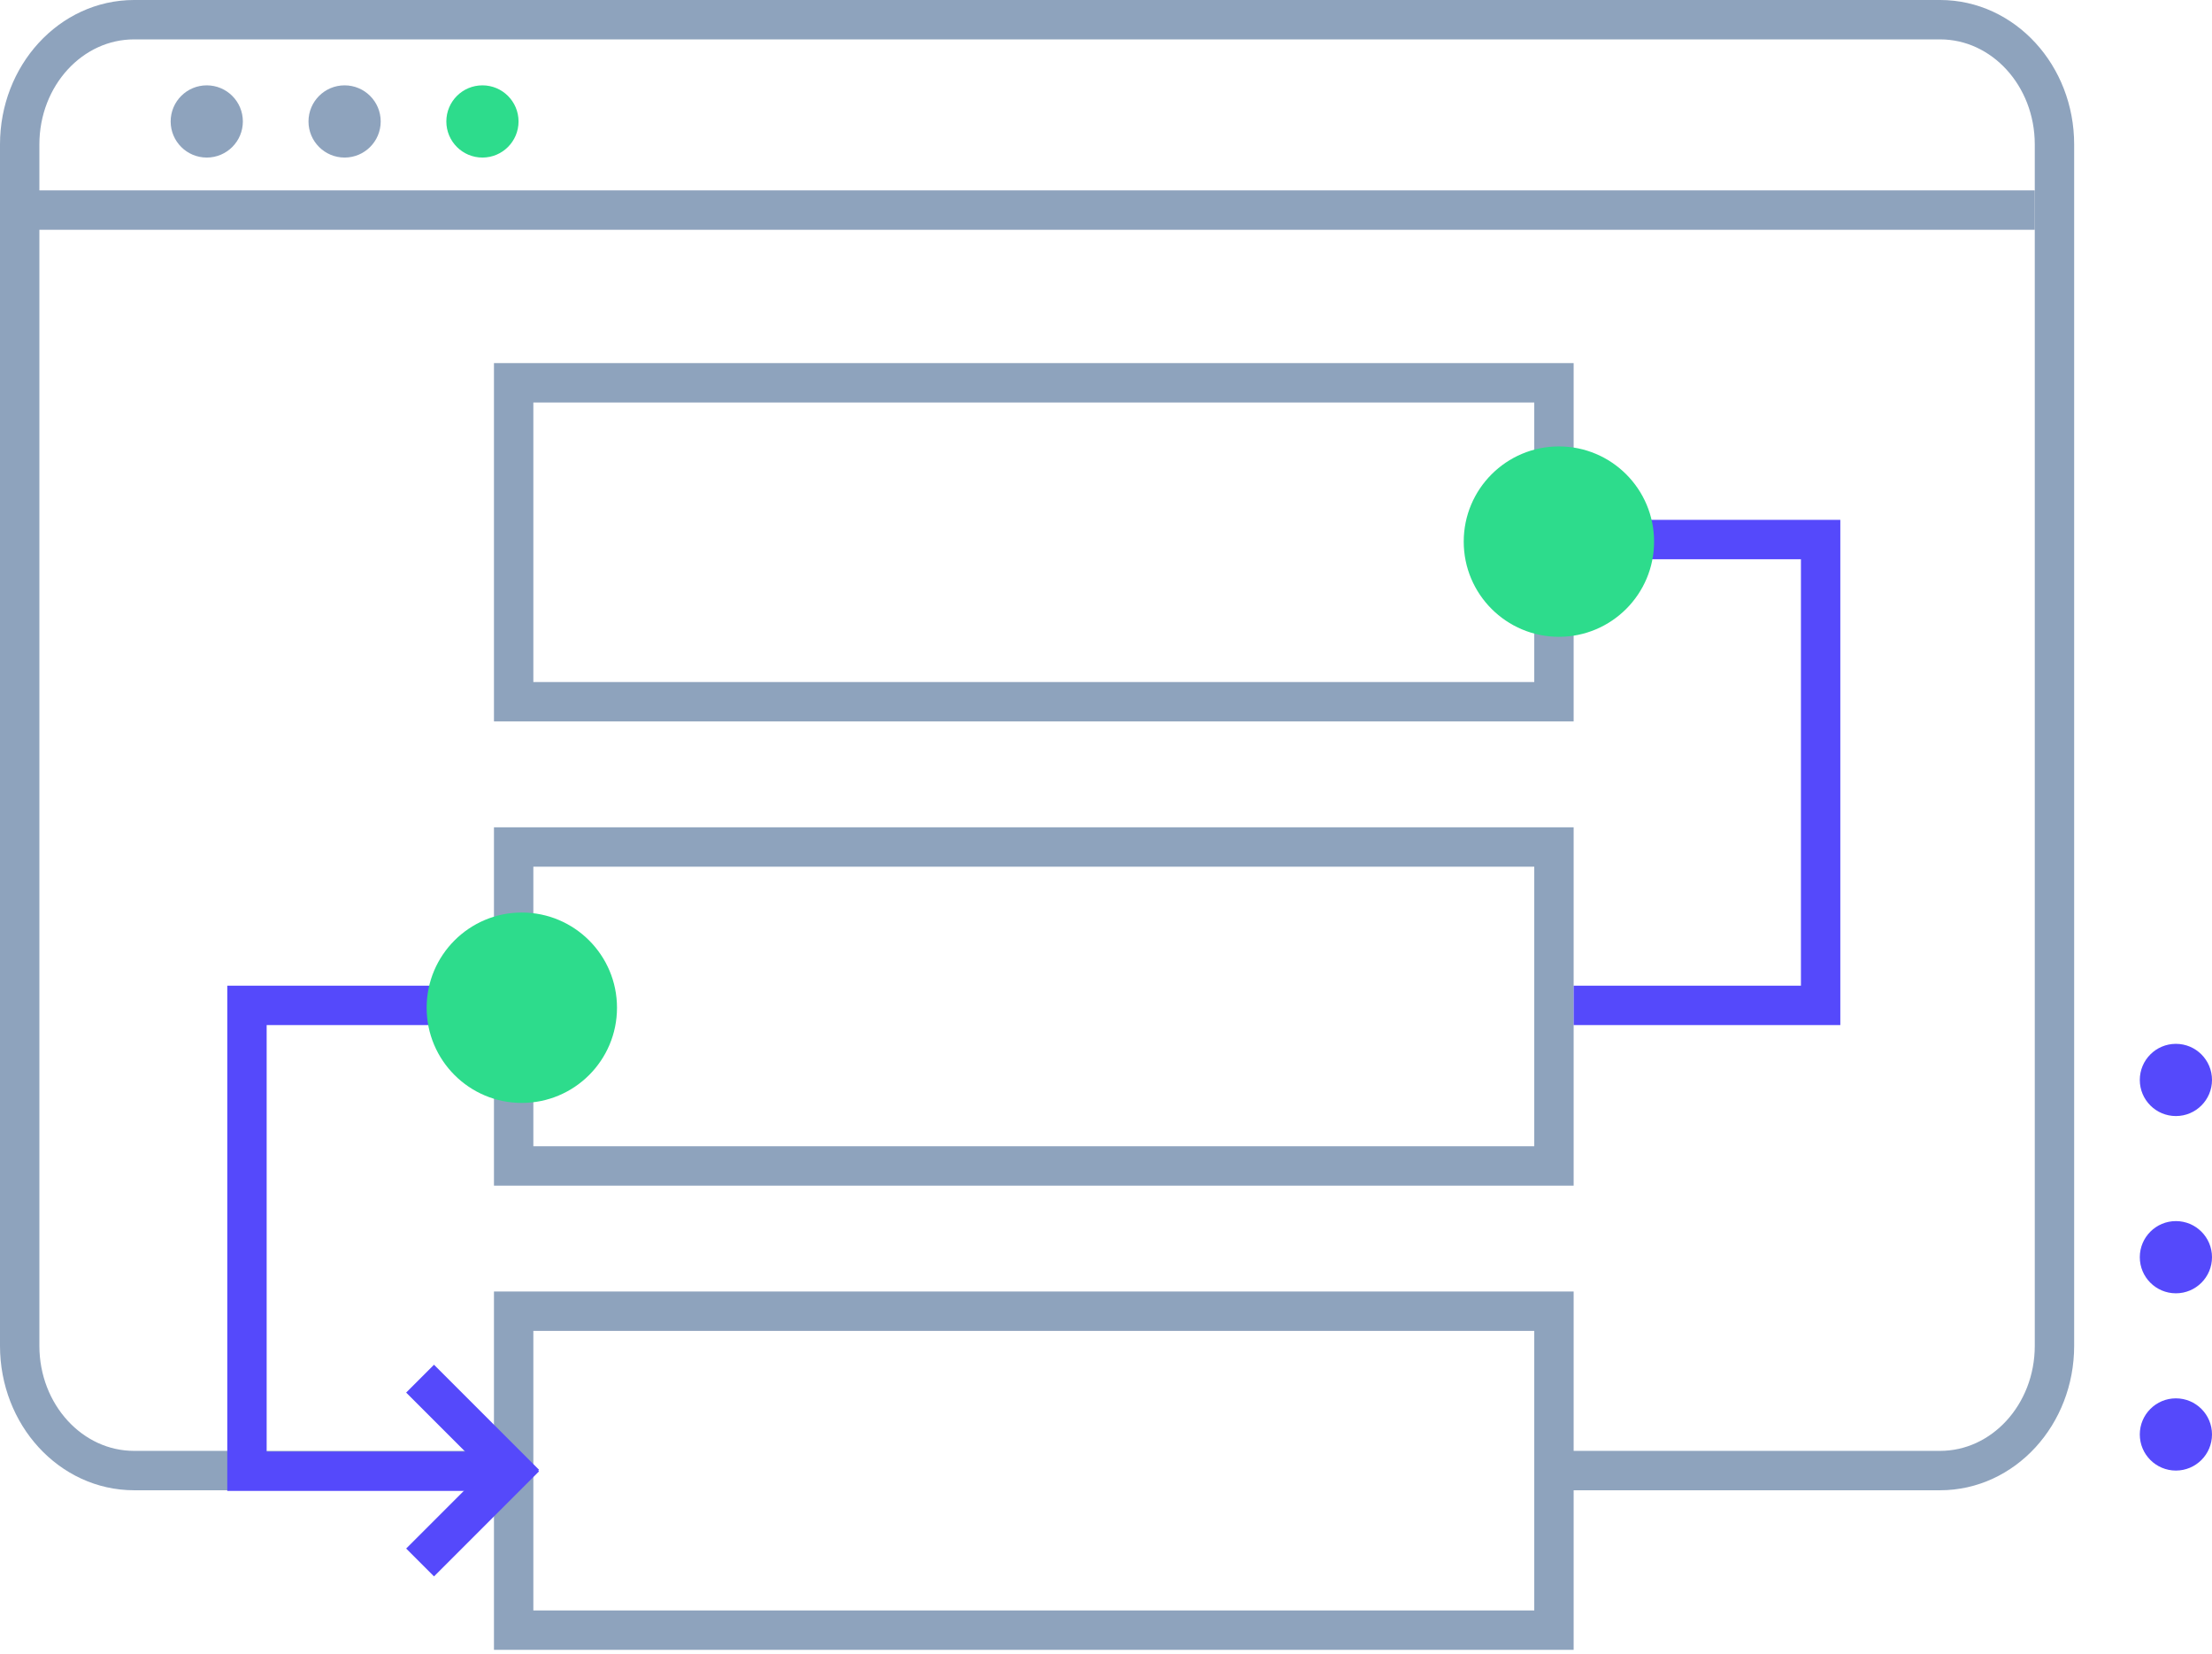 <?xml version="1.0" encoding="UTF-8"?>
<svg width="337px" height="252px" viewBox="0 0 337 252" version="1.1" xmlns="http://www.w3.org/2000/svg" xmlns:xlink="http://www.w3.org/1999/xlink">
    <title>869B174D-390B-4CC6-8C5B-30DE65B41100</title>
    <g id="inbound" stroke="none" stroke-width="1" fill="none" fill-rule="evenodd">
        <g id="BW2-HubSpot-Websites-Page" transform="translate(-1005, -157)">
            <g id="hubspot-cms-websites" transform="translate(1177, 284.154) scale(-1, 1) translate(-1177, -284.154) translate(1008, 160)">
                <path d="M104,221 L45.426,221 C35.802,221 28,212.493 28,202 L28,19 C28,8.507 35.802,0 45.426,0 L320.574,0 C330.198,0 338,8.507 338,19 L338,202 C338,212.493 330.198,221 320.574,221 C287.234,221 269.376,221 267,221" id="Path" stroke="#8EA3BD" stroke-width="6"></path>
                <rect id="Rectangle" stroke="#8EA3BD" stroke-width="6" x="104.254" y="55.308" width="158.491" height="48.582"></rect>
                <rect id="Rectangle-Copy" stroke="#8EA3BD" stroke-width="6" x="104.254" y="126.017" width="158.491" height="48.582"></rect>
                <rect id="Rectangle-Copy-2" stroke="#8EA3BD" stroke-width="6" x="104.254" y="196.725" width="158.491" height="48.582"></rect>
                <line x1="34" y1="29" x2="338" y2="29" id="Line" stroke="#8EA3BD" stroke-width="6" stroke-linecap="square"></line>
                <g id="Group-9" transform="translate(288.5, 15.5) scale(-1, 1) translate(-288.5, -15.5) translate(262, 10)">
                    <circle id="Oval" fill="#8EA3BD" transform="translate(5.5, 5.5) rotate(-360) translate(-5.5, -5.5) " cx="5.5" cy="5.5" r="5.5"></circle>
                    <circle id="Oval" fill="#8EA3BD" transform="translate(26.5, 5.5) rotate(-360) translate(-26.5, -5.5) " cx="26.5" cy="5.5" r="5.5"></circle>
                    <circle id="Oval" fill="#2DDC8C" transform="translate(47.5, 5.5) rotate(-360) translate(-47.5, -5.5) " cx="47.5" cy="5.5" r="5.5"></circle>
                </g>
                <g id="Group-2" transform="translate(9.5, 188.5) rotate(-90) translate(-9.5, -188.5) translate(-23, 183)" fill="#5549FB">
                    <circle id="Oval-Copy-3" transform="translate(5.5, 5.5) rotate(-360) translate(-5.5, -5.5) " cx="5.5" cy="5.5" r="5.5"></circle>
                    <circle id="Oval-Copy-4" transform="translate(32.5, 5.5) rotate(-360) translate(-32.5, -5.5) " cx="32.5" cy="5.5" r="5.5"></circle>
                    <circle id="Oval-Copy-5" transform="translate(59.5, 5.5) rotate(-360) translate(-59.5, -5.5) " cx="59.5" cy="5.5" r="5.5"></circle>
                </g>
                <polyline id="Path-5" stroke="#5549FB" stroke-width="6" points="101.254 79.185 63.626 79.185 63.626 150.142 101.254 150.142"></polyline>
                <circle id="Oval-Copy" fill="#2DDC8C" transform="translate(103.5, 79.5) rotate(-360) translate(-103.5, -79.5) " cx="103.5" cy="79.5" r="14.5"></circle>
                <polyline id="Path-5-Copy" stroke="#5549FB" stroke-width="6" transform="translate(284.56, 185.621) scale(-1, 1) translate(-284.56, -185.621) " points="303.374 150.142 265.746 150.142 265.746 221.099 303.374 221.099"></polyline>
                <circle id="Oval-Copy-2" fill="#2DDC8C" transform="translate(261.5, 150.5) rotate(-360) translate(-261.5, -150.5) " cx="261.5" cy="150.5" r="14.5"></circle>
                <line x1="261" y1="223" x2="277" y2="207" id="Path-6" stroke="#5549FB" stroke-width="6"></line>
                <line x1="261" y1="219" x2="277" y2="235" id="Path-7" stroke="#5549FB" stroke-width="6"></line>
            </g>
        </g>
    </g>
</svg>